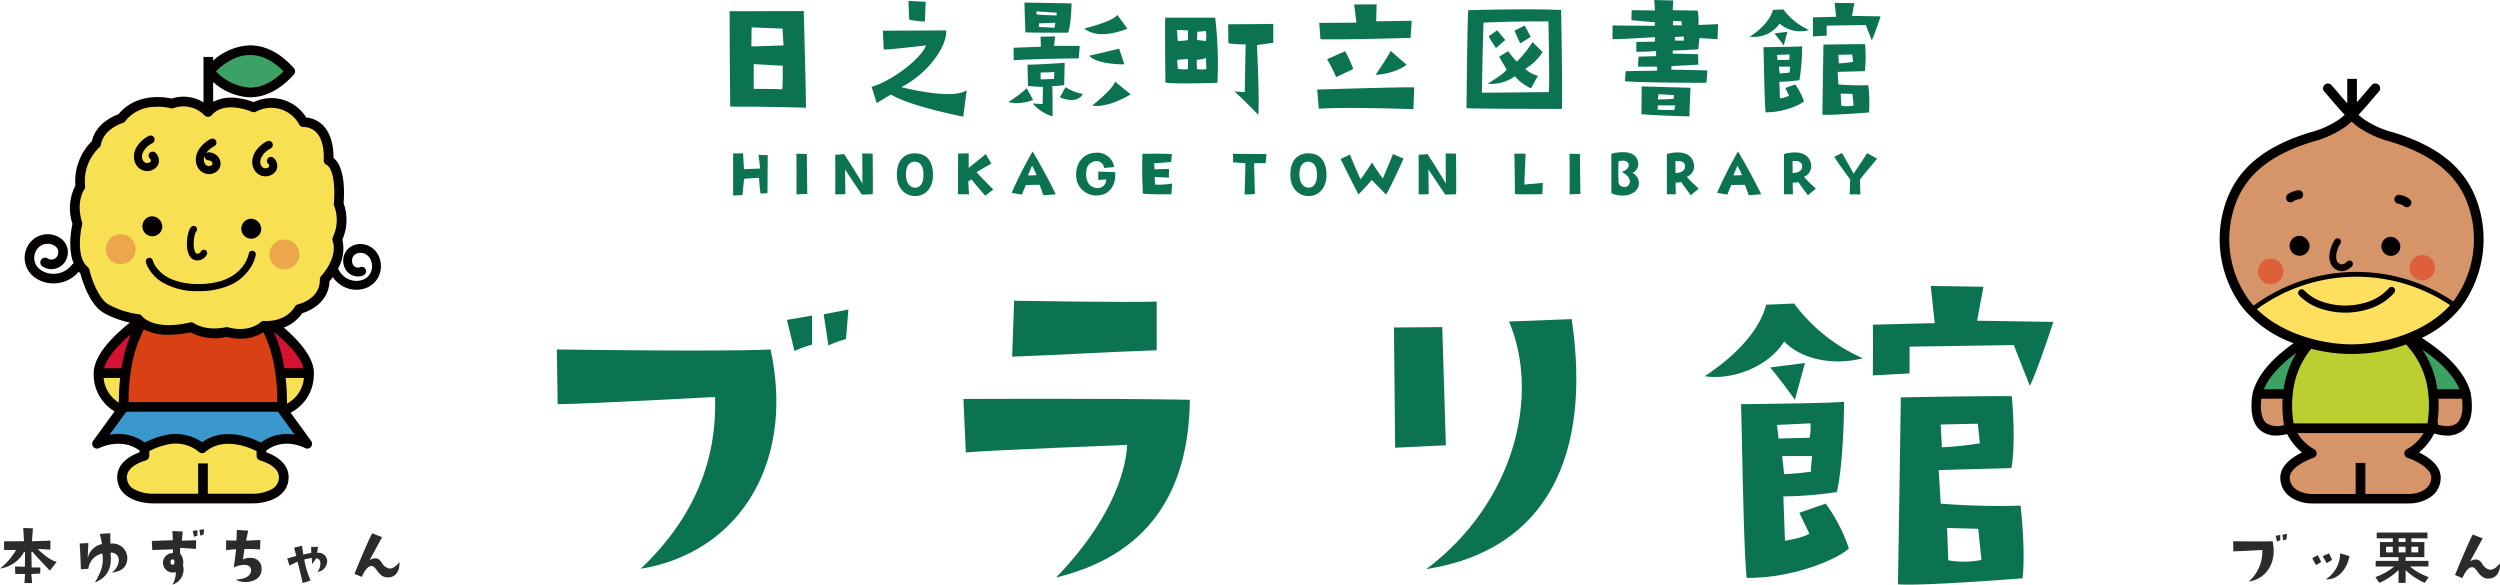 <svg xmlns="http://www.w3.org/2000/svg" width="500.772" height="117.104" viewBox="0 0 500.772 117.104"><defs><style>.cls-1{fill:#2b2b2b;}.cls-2{fill:#0c7352;}.cls-3{fill:#d59569;}.cls-4{fill:#bbcf30;}.cls-5{fill:#3ca264;}.cls-6{fill:#ffe05e;}.cls-7{fill:#040000;}.cls-8{fill:#de603a;}.cls-9{fill:#f7e052;}.cls-10{fill:#3a98cc;}.cls-11{fill:#d94114;}.cls-12{fill:#d61232;}.cls-13{fill:#eca74a;}</style></defs><g id="レイヤー_2" data-name="レイヤー 2"><g id="レイヤー_3" data-name="レイヤー 3"><path class="cls-1" d="M482.745,113.472h3.7v-1.127h-4.579V111.6h3.751v-3.026h-2.589v-.748h3.21v-1.15h-10.16v1.15h3.222v.748h-2.577V111.6h3.728v.748h-4.58v1.127h3.694a11.749,11.749,0,0,1-3.739,2.118l.77,1.162a12.954,12.954,0,0,0,3.855-2.577v2.577h1.415v-2.566a12.957,12.957,0,0,0,3.831,2.566l.782-1.162A11.738,11.738,0,0,1,482.745,113.472Zm.288-3.958h1.357v1.14h-1.357Zm-3.728,1.14h-1.347v-1.14h1.347Zm2.543,0h-1.381v-1.14h1.381Zm0-2.083h-1.381v-.748h1.381Z"/><path class="cls-2" d="M161.449,21.569s-9.539-.27-15.18-.211c0,0-.119-10.169-.119-19.108L161,2.22S161.449,18.749,161.449,21.569Zm-4.5-12.48-.21-3.36-6.18-.24L150.5,9.3C151.7,9.3,156.949,9.089,156.949,9.089Zm-.151,4.08-5.819-.33v4.95c2.1,0,5.729.09,5.729.09C156.8,17.459,156.8,13.169,156.8,13.169Z"/><path class="cls-2" d="M178.459,18.929l-2.85,1.71-1.02-3.24c4.77-1.47,10.2-6.089,10.89-8.31,0,0-6.96.841-8.46.841l-.18-3.781,12.69-.059c.24,2.67-2.94,8.189-8.97,11.369,0,0,10.29,2.67,13.079.6l-.689,5.31S182.3,21.3,178.459,18.929Zm3.66-15-.15-3.75,3.45.179-.15,3.96A18.436,18.436,0,0,1,182.119,3.93Z"/><path class="cls-2" d="M201.95,20.459a23.787,23.787,0,0,0,3.719-2.79l1.26,2.34A8.61,8.61,0,0,1,201.95,20.459Zm1.11-8.4-.031-2.491,5.461-.21-.061-2.009,2.94-.061-.24,1.891s4.44,0,5.16.029l-.209,2.49S208.849,11.729,203.06,12.06ZM205.219.51s8.7.15,9.42.179c0,0-.059,4.29-.69,5.85,0,0-8.01.03-8.549-.06C205.4,6.479,205.189.989,205.219.51Zm3.63,20.309.061-3.42c-.93.03-3-.18-3-.18l-.09-4.26c3.119-.06,6.539-.33,7.439-.359l-.09,4.439a17.656,17.656,0,0,1-2.4.21c.09.63.061,5.279.09,6.06a8.017,8.017,0,0,1-3.99-2.58C208.07,20.819,208.849,20.819,208.849,20.819Zm-1.23-18.54v.6c.9.149,4.02.21,4.02.21l.03-.54ZM211.4,4.56l-3.271.12-.059.719,3.149.151Zm-.271,11.25.06-1.381c-1.08.091-2.76.091-2.76.091l.03,1.379Zm2.31,1.649a9.427,9.427,0,0,0,3.45,1.35c-.389.84-1.71,1.86-4.59.69Zm12.39-11.73s-5.64,2.52-8.64-.03c0,0,5.88-1.409,6.6-2.729Zm-7.65,5.43,6-1.41,1.049,3.15S219.739,12.959,218.179,11.159Zm5.129,5.16,3.181,2.58s-4.47,2.82-7.739,2.249c0,0,3.808-2.939,4.558-4.649Z"/><path class="cls-2" d="M243.859,16.589s-8.94.3-10.409-.06c0,0-.151-11.639-.031-12.989h9.991A77.847,77.847,0,0,1,243.859,16.589ZM235.759,6l.151,2.19a10.646,10.646,0,0,0,2.039-.15l.031-1.949Zm2.221,5.82s-1.621.09-2.19.21l.149,1.77a8.2,8.2,0,0,0,2.01.06Zm3.659,2.04-.059-2.219a7.739,7.739,0,0,1-1.861.33l.031,1.889A7.465,7.465,0,0,0,241.639,13.859Zm-.09-7.649-1.71.149-.06,1.651,1.77.21A6.337,6.337,0,0,0,241.549,6.21Zm13.5,2.369s-2.7.36-3.269.45c0,0,.54,10.8.269,13.98,0,0-2.968-3.09-4.769-4.68,0,0,1.17.06,2.07.12,0,0,.119-8.76.18-9.57a19.2,19.2,0,0,1-3.481-.21l-.029-3.81s8.43-.03,9.029-.089Z"/><path class="cls-2" d="M263.839,17.939s18.24-.57,19.44-.42l-.151,4.35s-13.439-.48-18.959-.09Zm.42-13.349c4.86-.061,5.55,0,7.44-.061L271.25.9l4.5-.029-.09,3.39s6.568-.061,7.109-.12l-.211,3.45s-13.469.389-18.058.269Zm1.561,7.26,3.629-1.59a26.58,26.58,0,0,1,1.621,3.569l-3.42,1.62A36.176,36.176,0,0,0,265.82,11.85ZM275.539,15s2.49-3.66,3.03-4.8l3.18,2.76S279.8,14.7,275.539,15Z"/><path class="cls-2" d="M312.859,21.809c-3.09,0-17.49,0-19.109-.15,0,0,.179-18.63.359-19.619,0,0,12.57-.36,18.6-.03C312.708,2.01,313.009,18.509,312.859,21.809ZM310.16,4.29c-2.491.029-4.682-.091-12.991.239-.179,4.441-.33,14.04-.33,14.04,1.5,0,13.379-.12,13.379-.12C310.458,17.369,310.16,4.29,310.16,4.29ZM305.509,13.8a5.827,5.827,0,0,0,2.549,1.38l-1.379,2.52a9.49,9.49,0,0,1-3.24-2.429,8,8,0,0,1-5.459,1.5c1.59-1.02,3.18-1.92,3.809-2.85l-1.5-2.55,1.8-1.14a16.171,16.171,0,0,0,1.741,2.1,19.726,19.726,0,0,0,3.148-3.93l2.012,2.04A10.474,10.474,0,0,1,305.509,13.8Zm-5.849-4.17s-1.08-1.59-1.471-2.34L299.9,6.06l1.619,1.95Zm4.859-.93s-.9-1.859-1.141-2.55l2.01-1.049,1.231,2.28Z"/><path class="cls-2" d="M331.458,5.159l.061-.689-4.74-.42.06-2.01,4.651.06L331.369,0l3.81.09-.121,1.95,5.01.09a13,13,0,0,1,.15,2.88l3.93-.181-.119,3.03-3.631-.24-.209,2.25s-4.141.271-5.1.24l-.06.63,5.1.12.061,2.1-5.4.27v.72l7.23.151-.211,2.489s-13.529,0-16.318-.33l.15-2.01,6.3-.09-.029-.809H328.1l.121-2.011,3.51-.09v-1.02s-2.16.15-3.961.15V8.4l3.721-.059.029-.9s-7.68.48-8.519.39V5.1S331.009,5.189,331.458,5.159Zm6.961,18.15s-7.529-.18-9.63-.451l.06-5.549,9.779.27S338.419,21.479,338.419,23.309Zm-2.849-2.19h-3.481l-.06.84c.51.09,3.359.09,3.359.09Zm-3.481-1.2c1.53,0,3.151-.12,3.151-.12l.09-.75-3.122-.18Zm3-14.85c.629.031,1.8,0,1.8,0l-.058-.809L335.15,4.2Zm2.19,2.25-1.8.09.061.721h1.74Z"/><path class="cls-2" d="M350.509,7.35c2.01-1.321,4.051-3.21,4.621-5.371l2.1-.089A12.786,12.786,0,0,0,362.388,6a6.247,6.247,0,0,1-5.908-1.26A6.35,6.35,0,0,1,350.509,7.35Zm2.731,2.1s6.629-.059,7.74-.179a41.339,41.339,0,0,1-.541,6.779,28.443,28.443,0,0,1-4.02.33l.12,3.33a6.181,6.181,0,0,0,1.83-.54l-.75-1.56,1.98-.69a12.338,12.338,0,0,1,1.74,3.36c-.6.659-3.961,2.249-7.679,2.22C353.419,20.039,353.33,12.329,353.24,9.449Zm4.8-3.09-.75,2.76s-1.081-1.5-1.86-2.43Zm-2.1,4.65.121,1.02,2.34-.059a5.412,5.412,0,0,0,.058-1.08Zm2.641,2.341h-2.25l.15,1.349a17.989,17.989,0,0,0,2.01-.179C358.49,14.1,358.58,13.35,358.58,13.35Zm4.558-6.061s.031-2.76,0-3.81l4.651-.12-.3-2.79,3.959.061-.481,2.55,5.731.09s-1.231,3.78-1.77,4.8l-1.2-3.059-7.828.12V7.14Zm10.41,6.96-5.459.15.151,2.52a54.337,54.337,0,0,0,6,.15,30.39,30.39,0,0,1,.15,5.459s-7.558.6-9.359.451c0,0,.211-13.08.211-14.04,0,0,6.058-.12,8.34-.089A25.912,25.912,0,0,1,373.548,14.249Zm-2.369-1.859-.15-1.471c-.3,0-2.789.06-2.789.06l.09,1.71A26.58,26.58,0,0,0,371.179,12.39Zm-2.461,6.359.09,2.43a6.787,6.787,0,0,0,2.49-.031l-.24-2.339Z"/><path class="cls-2" d="M143.224,79.519s-26.641,1.439-31.521,1.439L111.543,70s32.881.481,42.8,0c4.96,22.721-6.32,40.721-26,43.921C139.543,103.279,143.624,91.519,143.224,79.519Zm15.92-9.2-1.519-6.24,5.04-.88v5.84A20.06,20.06,0,0,0,159.144,70.318Zm5.84-7.36,4.961-.96-.481,5.92a22.867,22.867,0,0,0-3.519,1.28Z"/><path class="cls-2" d="M225.784,89.118s-29.12,1.12-32.321,1.521l-.48-10.721s29.041-.16,45.361.16c-.24,18.881-8.64,31.2-26.8,35.6C221.784,105.119,225.464,95.358,225.784,89.118ZM231.7,60.4v9.761c-11.36.4-18.161.88-28.96,1.28l.4-11.2S227.3,60.638,231.7,60.4Z"/><path class="cls-2" d="M288.9,65.518l.721,23.68-10.161.481-.24-24.081ZM285.7,114c18.08-13.6,22.719-35.28,16.559-49.6l12.561-.479C318.824,90.8,310.184,110.159,285.7,114Z"/><path class="cls-2" d="M341.462,75.358c5.361-3.52,10.8-8.56,12.321-14.32l5.6-.24a34.123,34.123,0,0,0,13.76,10.96c-5.439,1.44-12.08.48-15.76-3.36C354.423,73.278,347.223,76.238,341.462,75.358Zm7.281,5.6s17.68-.16,20.64-.479c0,0,0,11.6-1.44,18.08a75.932,75.932,0,0,1-10.72.879l.32,8.881s3.68-.56,4.88-1.44l-2-4.16,5.281-1.84a32.917,32.917,0,0,1,4.639,8.96c-1.6,1.76-10.56,6-20.48,5.92C349.223,109.2,348.983,88.639,348.743,80.958Zm12.8-8.24-2,7.36s-2.88-4-4.96-6.48Zm-5.6,12.4.32,2.721,6.24-.16a14.673,14.673,0,0,0,.161-2.88Zm7.04,6.24h-6l.4,3.6a47.344,47.344,0,0,0,5.36-.48C362.743,93.358,362.983,91.358,362.983,91.358Zm12.16-16.16s.08-7.36,0-10.16l12.4-.32-.8-7.441,10.56.161-1.28,6.8,15.28.24s-3.28,10.081-4.72,12.8l-3.2-8.16-20.881.32V74.8ZM402.9,93.759l-14.561.4.4,6.721a145.331,145.331,0,0,0,16,.4s1.04,8.8.4,14.561c0,0-20.16,1.6-24.961,1.2,0,0,.561-34.881.561-37.44,0,0,16.16-.321,22.24-.241C402.984,79.358,403.864,88.559,402.9,93.759Zm-6.321-4.96-.4-3.921c-.8,0-7.44.16-7.44.16l.24,4.561A70.647,70.647,0,0,0,396.583,88.8Zm-6.559,16.96.24,6.48a18.148,18.148,0,0,0,6.64-.08l-.64-6.24Z"/><path class="cls-2" d="M151.945,31.018l1.84.053s-.053,6.922-.053,7.616l-1.4.092s-.241-1.813-.294-3.16c0,0-2.321.12-2.988.2l-.32,3.254s-1.36.093-1.88.093c0,0,.014-6.975,0-8.428l2-.027.174,3.187,3.254-.146S152.051,32.058,151.945,31.018Z"/><path class="cls-2" d="M159.546,38.939s.027-6.467-.026-8.148l2.094.054s.04,5.654.093,8.014C160.693,38.886,160.414,38.886,159.546,38.939Z"/><path class="cls-2" d="M172.722,30.725s1.481.053,2.081.053c0,0,.08,7.348.013,8.121,0,0-1.054.08-2.174.08,0,0-2.947-4.333-3.374-5.041l.067,4.961s-1.213.067-2.027.027c0,0,.04-5.321,0-7.921l1.8-.134s3.388,5.281,3.642,5.935Z"/><path class="cls-2" d="M186.886,34.738c.12,2.308-.973,4.069-2.854,4.468-1.92.414-4.24-.853-4.374-3.813-.174-3.895,2.107-4.695,3.588-4.695C184.739,30.738,186.7,31.284,186.886,34.738Zm-1.907.12c-.04-1.32-.414-2.48-1.867-2.48-1.307.146-1.681,1.268-1.641,2.747.04,1.228.533,2.321,1.681,2.468C184.005,37.686,185.059,37.06,184.979,34.858Z"/><path class="cls-2" d="M198.968,37.953l-1.627,1.253s-2.48-2.867-2.733-3.268l-.653.374s.092,1.814.146,2.614l-2.214-.027s.04-6.587.027-8.134l2.121-.054v2.921s2.254-1.787,3.414-2.775l1.133,1.921s-1.587.854-2.988,1.707C195.594,34.485,197.662,36.713,198.968,37.953Z"/><path class="cls-2" d="M206.837,30.338c1.521,2.494,3.815,6.814,4.641,8.575,0,0-1.88.173-2.507.173,0,0-.414-1.253-.747-2.066,0,0-1.134.012-2.733.04l-.8,1.919s-1.187-.2-2.04-.36A82.272,82.272,0,0,1,206.837,30.338Zm.814,4.734c-.374-.841-.92-1.907-.92-1.907l-.827,1.96A16.488,16.488,0,0,0,207.651,35.072Z"/><path class="cls-2" d="M215.559,35.112c-.066-2.76,1.707-4.467,3.907-4.508a3.375,3.375,0,0,1,3.708,2.854l-2.013.188a1.524,1.524,0,0,0-1.735-1.361,2.057,2.057,0,0,0-1.813,1.974c-.187,1.226.134,3.027,1.707,3.334a1.716,1.716,0,0,0,2.267-1.641l-1.6.094V34.365l3.374.12c.266,2.6-1.16,4.441-3.188,4.628A4.012,4.012,0,0,1,215.559,35.112Z"/><path class="cls-2" d="M228.829,30.831s3.174-.12,5.921.026l-.16,1.588s-2.013.187-3.387.24l.053,1.24s2.107-.093,2.908-.093l-.027,1.747s-2.121-.08-2.854-.12l.093,1.52a16.413,16.413,0,0,0,3.415-.213L234.63,38.9a55.468,55.468,0,0,1-5.708-.106C228.762,34.646,228.776,34.646,228.829,30.831Z"/><path class="cls-2" d="M251.208,32.7l.16,6.149s-1.107.119-2.067.119c0,0,.187-5.641.159-6.268,0,0-1.853-.16-2.466-.186v-1.7s5.027,0,6.694.054l-.159,1.8S251.648,32.725,251.208,32.7Z"/><path class="cls-2" d="M265.705,34.738c.12,2.308-.974,4.069-2.854,4.468-1.921.414-4.241-.853-4.375-3.813-.173-3.895,2.107-4.695,3.588-4.695C263.558,30.738,265.518,31.284,265.705,34.738Zm-1.908.12c-.04-1.32-.413-2.48-1.867-2.48-1.306.146-1.68,1.268-1.639,2.747.04,1.228.533,2.321,1.679,2.468C262.824,37.686,263.877,37.06,263.8,34.858Z"/><path class="cls-2" d="M279.028,30.857l2.121.921s-2.841,6.294-3.522,7.188c0,0-1.679-1.72-2.867-2.92a36.14,36.14,0,0,1-2.653,2.907s-2.788-5.441-3.562-7.1l1.854-.893s1.308,3.254,2.147,4.947c1.134-1.507,1.681-2.494,2.281-3.334,0,0,1.56,2.468,2.173,3.161C277,35.739,278.481,32.218,279.028,30.857Z"/><path class="cls-2" d="M289.578,30.725s1.48.053,2.08.053c0,0,.08,7.348.013,8.121,0,0-1.053.08-2.173.08,0,0-2.948-4.333-3.374-5.041l.066,4.961s-1.213.067-2.026.027c0,0,.04-5.321,0-7.921l1.8-.134s3.388,5.281,3.641,5.935Z"/><path class="cls-2" d="M305.594,30.778s-.214,4.8-.266,6.188l3.707-.333-.08,2.253s-4.428.134-5.508-.027c0,0-.04-6.774-.12-8.081Z"/><path class="cls-2" d="M314.41,38.939s.026-6.467-.028-8.148l2.094.054s.04,5.654.094,8.014C315.556,38.886,315.276,38.886,314.41,38.939Z"/><path class="cls-2" d="M328.132,32.552A1.94,1.94,0,0,1,327,34.632a2.286,2.286,0,0,1,1.253,2.48c-.413,2.081-3.547,2.548-5.481,1.575,0,0-.014-6.722,0-7.9C324.958,30.244,327.772,30.2,328.132,32.552Zm-1.653,3.893c-.014-.8-.467-1.386-1.641-2,.574-.174,1.427-.64,1.413-1.32-.012-.813-.866-1.146-2.053-.813-.053,2.187-.027,3.041,0,4.053.013.507.294,1.081,1.254,1.081A1.052,1.052,0,0,0,326.479,36.445Z"/><path class="cls-2" d="M340.282,37.766l-1.6,1.347s-1.639-2.174-1.893-2.628l-1.161.134.054,2.294h-1.787s-.027-7.122,0-8.068c2.747-.721,4.855-.214,5.374,1.813a2.308,2.308,0,0,1-1.373,2.761A20.974,20.974,0,0,0,340.282,37.766Zm-2.761-4.587c-.066-.667-.613-1.028-1.92-.908l.026,2.387C336.654,34.632,337.627,34.231,337.521,33.179Z"/><path class="cls-2" d="M348.137,30.338c1.521,2.494,3.815,6.814,4.641,8.575,0,0-1.88.173-2.507.173,0,0-.413-1.253-.747-2.066,0,0-1.133.012-2.733.04l-.8,1.919s-1.187-.2-2.04-.36A82.048,82.048,0,0,1,348.137,30.338Zm.814,4.734c-.373-.841-.92-1.907-.92-1.907l-.827,1.96A16.488,16.488,0,0,0,348.951,35.072Z"/><path class="cls-2" d="M363.741,37.766l-1.6,1.347s-1.64-2.174-1.893-2.628l-1.161.134.054,2.294h-1.787s-.027-7.122,0-8.068c2.747-.721,4.855-.214,5.374,1.813a2.308,2.308,0,0,1-1.373,2.761A20.974,20.974,0,0,0,363.741,37.766Zm-2.761-4.587c-.066-.667-.613-1.028-1.92-.908l.026,2.387C360.113,34.632,361.086,34.231,360.98,33.179Z"/><path class="cls-2" d="M370.609,35.938s-2.507-3.334-3.2-4.534l1.573-.759,2.321,4.133c1.52-2.306,1.814-2.693,2.707-4.107L376,31.791s-3.188,3.774-3.442,4.215l.094,2.933h-2.16Z"/><path class="cls-1" d="M4.9,116.793l.118-1.814s-1.24,0-1.963-.03l-.044-1.475s1.564.044,1.977.044l.03-2.937L4.8,110.6A6.513,6.513,0,0,1,0,113.887a12.751,12.751,0,0,0,3.217-3.734s-1.55.06-2.405,0l.014-1.726,3.984-.015-.162-2.655s1.83.073,1.948.073l-.192,2.6s3.217-.133,3.689-.133v1.8s-1.3-.089-2.538-.133c0,0,2.42,2.42,3.821,2.567L9.989,114.3c-2.42-2.553-2.98-3.157-3.511-3.792H6.286l.059,3.186s.959-.043,1.741-.014l-.029,1.18a17.685,17.685,0,0,1-1.786.119l.163,1.814Z"/><path class="cls-1" d="M25.493,112.1c-.162,1.563-1.239,2.42-3.1,2.582a3.1,3.1,0,0,0,1.4-2.45,1.466,1.466,0,0,0-1.667-1.52c.34,2.8-.4,4.885-3.128,5.962,1.653-2.686,1.741-4.191,1.5-5.8a3.538,3.538,0,0,0-2.8,3.068l-1.491.089s-.132-3.718-.251-5.164l1.742-.089-.133,3.07a3.657,3.657,0,0,1,2.877-2.878l-.428-2.022,2.066-.147.044,2.1A2.944,2.944,0,0,1,25.493,112.1Z"/><path class="cls-1" d="M30.506,110.183l-.1-1.829s2.907-.1,4.22-.148l-.1-1.83,2.065.089-.147,1.845s1.372-.045,2.848-.1l-.03,1.741s-2.995-.207-3.157-.207l-.045,1.107a2.725,2.725,0,0,1,.591,2.346,3.183,3.183,0,0,1-2.11,3.911,4.73,4.73,0,0,0,.678-2.509,1.984,1.984,0,0,1-2.567-1.727,1.936,1.936,0,0,1,1.992-2.08v-.753S31.215,110.153,30.506,110.183Zm4.1,1.859c-.206,0-.428.1-.457.561a.476.476,0,0,0,.325.516c.235.03.457-.088.486-.546C34.977,112.234,34.8,112.057,34.608,112.042Zm4.929-4.751a3.773,3.773,0,0,0-.65.236l-.28-1.166.93-.162Zm.413-1.136.929-.163-.088,1.092a4.27,4.27,0,0,0-.649.236Z"/><path class="cls-1" d="M50.292,114.167c-.043-.737-.634-.988-1.283-1.018a4.955,4.955,0,0,0-2.184.531s.31-2.184.472-3.659c0,0-.826.045-2.006.162V108.25l2.065.029.089-2.124,2.272.133-.427,2.006s1.607-.073,2.862-.117l-.059,1.889c-1.313-.089-1.874-.089-3.128-.1l-.3,2.095a3.247,3.247,0,0,1,1.7-.31,2.092,2.092,0,0,1,2.036,2.111c.147,2.847-3.763,3.216-5.135,2.227C49.821,115.967,50.337,114.875,50.292,114.167Z"/><path class="cls-1" d="M65.538,112.485a2.228,2.228,0,0,1-1.933,2.081,3.146,3.146,0,0,0,.575-1.653c-.014-.546-.162-1.048-.855-1.062L62.513,113l-.059-1.239s-1.269.222-1.505.309a17.485,17.485,0,0,0,1.269,4.206l-1.579.516s-.767-3.349-1.048-4.293c0,0-.988.472-1.593.8l-.472-1.432s1.165-.324,1.815-.516l-.428-1.638s.944-.251,1.593-.384c0,0,.162,1.284.236,1.756.65-.147.915-.222,1.609-.339l-.03-1.21h1.387s-.162,1.018-.192,1.21A1.732,1.732,0,0,1,65.538,112.485Z"/><path class="cls-1" d="M80,112.588c.118,1.683-.679,3.128-2.42,3.069-1.771-.044-2.184-2.2-3.069-2.272-.8-.059-1.447.856-2.037,2.169L71,114.949s2.611-6.419,3.556-8.13l1.977.782s-2.317,4.264-2.523,4.633a1.848,1.848,0,0,1,1.549-.354c.974.354.812,1.357,2.081,1.9C78.522,114.182,79.5,113.267,80,112.588Z"/><path class="cls-3" d="M472.831,99.891H463.1c-2.3,0-5.39-1.2-5.39-4.256s5.39-4.818,5.39-4.818a10.535,10.535,0,0,1-4.472-5.033h28.4a10.533,10.533,0,0,1-4.473,5.033s5.39,1.767,5.39,4.818-3.085,4.256-5.39,4.256h-9.729"/><path class="cls-3" d="M458.287,78.925h-6.142c-1.607,10.167,6.485,6.859,6.485,6.859A21.6,21.6,0,0,1,458.287,78.925Z"/><path class="cls-3" d="M451,62.2c5.168-4.451,12.646-7.249,20.968-7.249a32.678,32.678,0,0,1,19.9,6.377c.1-.123.213-.24.312-.366a21.755,21.755,0,0,0,3.166-20.082c-2.264-6.575-7.415-10.236-13.744-12.6-2.985-1.113-6.235-1.71-8.8-3.709a20.69,20.69,0,0,1-1.751-1.548v-.008l0,0,0,0v.008a20.69,20.69,0,0,1-1.751,1.548c-2.561,2-5.811,2.6-8.8,3.709-6.329,2.36-11.48,6.021-13.744,12.6a21.755,21.755,0,0,0,3.166,20.082C450.258,61.39,450.622,61.8,451,62.2Z"/><path class="cls-3" d="M493.983,78.925h-6.607a22.846,22.846,0,0,1-.072,5.33l.2,1.529S495.591,89.092,493.983,78.925Z"/><path class="cls-4" d="M482.074,67.779a31.1,31.1,0,0,1-19.523,1.077c-6.379,7.222-3.921,16.928-3.921,16.928h28.4S489.746,75.07,482.074,67.779Z"/><path class="cls-5" d="M461.44,68.536c-3.425,2.185-8.111,5.892-9.3,10.389h6.142a17.818,17.818,0,0,1,4.264-10.069C462.179,68.757,461.809,68.649,461.44,68.536Z"/><path class="cls-5" d="M482.884,67.448q-.4.173-.813.332a17.6,17.6,0,0,1,5.3,11.145h6.607C492.571,73.561,486.176,69.32,482.884,67.448Z"/><path class="cls-6" d="M471.584,54.949c-8.321,0-15.8,2.8-20.968,7.249,4.92,5.189,13.083,7.741,20.051,7.741,7.346,0,16.014-2.839,20.816-8.613A32.674,32.674,0,0,0,471.584,54.949Z"/><path class="cls-7" d="M462.616,49.452a2,2,0,1,1-1.988-2.221A2.115,2.115,0,0,1,462.616,49.452Z"/><path class="cls-7" d="M480.783,49.741a1.908,1.908,0,1,1-1.678-2.292A2.023,2.023,0,0,1,480.783,49.741Z"/><path class="cls-8" d="M457.384,54.359a2.544,2.544,0,1,1-2.543-2.522A2.533,2.533,0,0,1,457.384,54.359Z"/><path class="cls-8" d="M487.758,53.6a2.544,2.544,0,1,1-2.544-2.521A2.534,2.534,0,0,1,487.758,53.6Z"/><path class="cls-7" d="M461.336,38.884a.9.9,0,0,0-1.021-.768,4.841,4.841,0,0,0-1.511.452,2.564,2.564,0,0,0-.591.39.9.9,0,0,0,1.211,1.337v0s.02-.016.063-.044a2.776,2.776,0,0,1,1.081-.348A.9.9,0,0,0,461.336,38.884Z"/><path class="cls-7" d="M482.754,39.959h0a2.571,2.571,0,0,0-.575-.414,4.821,4.821,0,0,0-1.492-.512.9.9,0,1,0-.324,1.777,3.046,3.046,0,0,1,.939.314,1.4,1.4,0,0,1,.167.107l.019.016,0,0a.9.9,0,0,0,1.264-1.286Z"/><path class="cls-7" d="M471.105,52.382a.677.677,0,0,0-.958.011,2.262,2.262,0,0,1-.524.4,1.144,1.144,0,0,1-.535.157.658.658,0,0,1-.171-.022,1.339,1.339,0,0,1-.458-.205,1.094,1.094,0,0,1-.372-.495,2.142,2.142,0,0,1-.131-.791,4.6,4.6,0,0,1,.257-1.426A4.9,4.9,0,0,1,468.8,48.8a.677.677,0,1,0-1.109-.778h0a6.244,6.244,0,0,0-.765,1.555,5.963,5.963,0,0,0-.327,1.858,3.218,3.218,0,0,0,.428,1.7,2.387,2.387,0,0,0,.635.686,2.684,2.684,0,0,0,.916.422,2.038,2.038,0,0,0,.508.064,2.483,2.483,0,0,0,1.179-.32,3.621,3.621,0,0,0,.849-.646A.678.678,0,0,0,471.105,52.382Z"/><path class="cls-7" d="M460.535,59.156a10.528,10.528,0,0,0,4.12,2.6,15.545,15.545,0,0,0,10.522-.1,10.984,10.984,0,0,0,4.421-3.022.71.71,0,0,0-1.076-.927,9.568,9.568,0,0,1-3.855,2.625,14.124,14.124,0,0,1-9.529.085,9.105,9.105,0,0,1-3.568-2.24.71.71,0,1,0-1.035.972Z"/><path class="cls-7" d="M494.9,78.722c0-.013,0-.025-.006-.038-.853-3.242-3.415-6.444-7.612-9.518-.752-.551-1.486-1.045-2.169-1.479h0a22.262,22.262,0,0,0,7.826-6.13,22.744,22.744,0,0,0,3.32-20.995c-2.116-6.144-6.666-10.334-14.321-13.188-.828-.308-1.679-.58-2.5-.842A18.678,18.678,0,0,1,473.4,23.81c-.329-.257-.651-.53-.967-.815.92-.963,1.787-1.981,2.64-2.982.5-.585.97-1.138,1.452-1.682a.968.968,0,0,0-1.449-1.284c-.494.558-.994,1.144-1.477,1.711s-.985,1.154-1.49,1.724V15.8h-1.935v4.894c-.57-.636-1.127-1.287-1.675-1.931-.483-.567-.983-1.153-1.477-1.711a.968.968,0,0,0-1.449,1.284c.482.544.953,1.1,1.452,1.682.853,1,1.72,2.019,2.64,2.982-.316.285-.638.558-.967.815a18.678,18.678,0,0,1-6.036,2.723c-.823.262-1.674.534-2.5.842-7.655,2.854-12.2,7.044-14.321,13.188a22.744,22.744,0,0,0,3.32,20.995,23.5,23.5,0,0,0,10.27,7.188c-.194.136-.389.275-.586.42-4.2,3.074-6.758,6.276-7.612,9.518,0,.012,0,.024-.005.036a.529.529,0,0,0-.015.057c-.576,3.649-.021,6.17,1.65,7.494a4.883,4.883,0,0,0,3.086.969,8.548,8.548,0,0,0,2.178-.3,11.852,11.852,0,0,0,2.982,3.689c-.375.183-.783.4-1.193.65-2.059,1.258-3.147,2.765-3.147,4.359a4.66,4.66,0,0,0,2.264,4.066,7.69,7.69,0,0,0,4.07,1.134H482.56a7.693,7.693,0,0,0,4.071-1.134,4.66,4.66,0,0,0,2.264-4.066c0-1.594-1.089-3.1-3.148-4.359-.409-.25-.818-.467-1.193-.65a11.874,11.874,0,0,0,3.043-3.807,8.8,8.8,0,0,0,2.583.421,4.883,4.883,0,0,0,3.086-.969c1.672-1.324,2.227-3.845,1.65-7.494C494.913,78.758,494.906,78.74,494.9,78.722Zm-44.22-18.36a20.766,20.766,0,0,1-3.012-19.169c1.913-5.554,6.1-9.368,13.167-12,.784-.292,1.613-.556,2.414-.811a20.426,20.426,0,0,0,6.639-3.043q.6-.466,1.16-.981.564.513,1.16.981a20.426,20.426,0,0,0,6.639,3.043c.8.255,1.63.519,2.414.811,7.07,2.636,11.254,6.45,13.167,12a20.766,20.766,0,0,1-3.012,19.169l-.015.018a34.745,34.745,0,0,0-39.987.847C451.162,60.946,450.915,60.659,450.682,60.362Zm1.4,1.569a33.792,33.792,0,0,1,38.691-.807c-4.811,5.411-13.251,7.847-19.726,7.847C464.905,68.971,456.988,66.779,452.085,61.931Zm5.429,23.217a4.24,4.24,0,0,1-3.483-.361c-.977-.777-1.339-2.469-1.062-4.918h4.269a23.438,23.438,0,0,0,.276,5.279Zm-.08-7.168h-3.97c1.233-2.925,4-5.471,6.581-7.348A19.121,19.121,0,0,0,457.434,77.98Zm24.685,12a.944.944,0,0,0,.147,1.732c1.23.4,4.74,1.989,4.74,3.921,0,2.43-2.659,3.312-4.446,3.312H473.8V92.731h-1.935v6.216H463.1c-1.787,0-4.445-.882-4.445-3.312,0-1.924,3.51-3.515,4.739-3.921a.944.944,0,0,0,.147-1.732,9.069,9.069,0,0,1-3.343-3.23h25.268A9.052,9.052,0,0,1,482.119,89.982Zm4.12-5.165H459.423a21.829,21.829,0,0,1-.155-5.971,16.7,16.7,0,0,1,3.7-8.987,32.045,32.045,0,0,0,18.981-.848h0a16.5,16.5,0,0,1,4.45,9.834A21.746,21.746,0,0,1,486.239,84.817Zm-1.019-14.8h0c2.8,1.914,6.072,4.7,7.444,7.959h-4.435A18.965,18.965,0,0,0,485.22,70.02ZM492.1,84.787c-1.039.827-2.75.577-3.736.293l-.093-.726a23.762,23.762,0,0,0,.157-4.485h4.734C493.436,82.318,493.074,84.01,492.1,84.787Z"/><path class="cls-9" d="M52.363,91.3V85.789H28.928V91.3s-4.481,1.125-4.481,4.283,3.456,4.283,6.317,4.283H50.527c2.862,0,6.318-1.124,6.318-4.283S52.363,91.3,52.363,91.3Z"/><path class="cls-9" d="M24.8,81.515a39.443,39.443,0,0,1,.37-6.782H19.736c0,6.931,6.6,7.924,6.6,7.924l.06-1.142Z"/><path class="cls-9" d="M56.119,74.733a39.566,39.566,0,0,1,.37,6.782H55.234l.061,1.142s6.6-.993,6.6-7.924Z"/><path class="cls-10" d="M56.165,81.506H24.8l-5.378,7.387s5.286-2.714,9.5.912c0,0,6.622-4.246,11.556,0,4.934-4.246,11.879,0,11.879,0,4.217-3.626,9.18-.912,9.18-.912Z"/><path class="cls-5" d="M41.934,14.283s7.568,9.518,16.216,0C49.5,4.766,41.934,14.283,41.934,14.283Z"/><path class="cls-11" d="M52.874,65.246c-3.186,2.679-7.433,1.244-7.433,1.244-4.537.957-7.143-.957-7.143-.957-5.688,1.327-8.591.033-9.838-.887-4.2,6.807-3.657,16.869-3.657,16.869H56.489s.506-9.472-3.3-16.252C52.989,65.258,52.874,65.246,52.874,65.246Z"/><path class="cls-12" d="M54.774,65.156a9.083,9.083,0,0,1-1.584.107,27.426,27.426,0,0,1,2.929,9.47H61.91C61.91,71.368,57.7,67.461,54.774,65.156Z"/><path class="cls-12" d="M28.019,64.28c-2.791,2.063-8.283,6.611-8.283,10.453h5.437a26.542,26.542,0,0,1,3.288-10.086A4.792,4.792,0,0,1,28.019,64.28Z"/><path class="cls-9" d="M41.675,22.444a6.9,6.9,0,0,0-7.238-1.7S27.981,18.96,24.3,23.712c0,0-4.343,1.244-5.019,5.072A10.305,10.305,0,0,0,16.1,37.4s-2,2.747-.578,7.414c0,0-1.738,6.845,1.447,9.429,0,0,1.352,5.838,4.247,7.56a18.243,18.243,0,0,0,6.468,2.106s2.413,3.541,10.618,1.627c0,0,2.606,1.914,7.143.957,0,0,4.247,1.435,7.433-1.244,0,0,4.73.479,7.046-3.35,0,0,5.213-1.148,5.116-5.933,0,0,3.861-4.02,2.51-8.039a8.921,8.921,0,0,0,.287-7.082s.775-7.369-2.024-8.709c0,0,.675-7.465-5.02-7.656,0,0-3.282-6.124-9.943-2.966C50.846,21.511,44.764,18.783,41.675,22.444Z"/><path class="cls-7" d="M32.508,45.548a2,2,0,1,1-1.988-2.221A2.115,2.115,0,0,1,32.508,45.548Z"/><path class="cls-7" d="M52.326,46.03a2,2,0,1,1-1.989-2.221A2.115,2.115,0,0,1,52.326,46.03Z"/><path class="cls-13" d="M27.161,49.888a2.992,2.992,0,1,1-2.991-2.965A2.979,2.979,0,0,1,27.161,49.888Z"/><path class="cls-13" d="M59.964,50.937a2.991,2.991,0,1,1-2.991-2.965A2.979,2.979,0,0,1,59.964,50.937Z"/><path class="cls-7" d="M50.639,50.237a.71.71,0,0,0-.811.587h0a5.033,5.033,0,0,1-.307.972,7.414,7.414,0,0,1-2.564,3.175,9.466,9.466,0,0,1-2.837,1.354,15.131,15.131,0,0,1-4.324.568,14.116,14.116,0,0,1-4.936-.778,7.4,7.4,0,0,1-3.52-2.526,5.343,5.343,0,0,1-.6-1.04c-.055-.129-.091-.23-.112-.294l-.021-.069,0-.012h0a.71.71,0,0,0-1.38.334,4.764,4.764,0,0,0,.39.98,7.845,7.845,0,0,0,2.89,3.053A13.534,13.534,0,0,0,39.8,58.312a15.22,15.22,0,0,0,6.04-1.1,9.321,9.321,0,0,0,4.459-3.8,7.265,7.265,0,0,0,.934-2.36A.709.709,0,0,0,50.639,50.237Z"/><path class="cls-7" d="M53.774,32.871l.031-.039-.032.038h0l.031-.039-.032.038.01.01a.6.6,0,0,1,.1.162.553.553,0,0,1,.045.206.249.249,0,0,1-.043.15.7.7,0,0,1-.307.226.954.954,0,0,1-.4.088.939.939,0,0,1-.525-.16,1.058,1.058,0,0,1-.39-.484,1.625,1.625,0,0,1-.126-.634,2.244,2.244,0,0,1,.36-1.16,4.062,4.062,0,0,1,.711-.841,4.52,4.52,0,0,1,1.008-.7.807.807,0,0,0-.724-1.442,6.168,6.168,0,0,0-1.371.946,5.687,5.687,0,0,0-.994,1.182,3.841,3.841,0,0,0-.6,2.011,3.226,3.226,0,0,0,.251,1.255,2.676,2.676,0,0,0,.984,1.206,2.559,2.559,0,0,0,2.493.194,2.305,2.305,0,0,0,.973-.794,1.875,1.875,0,0,0,.315-1.047,2.173,2.173,0,0,0-.228-.955,1.992,1.992,0,0,0-.538-.687.806.806,0,0,0-1,1.265Z"/><path class="cls-7" d="M30.08,31.814l.03-.038-.032.037h0l.03-.038-.032.037.011.011a.592.592,0,0,1,.1.162.552.552,0,0,1,.046.205.251.251,0,0,1-.044.151.7.7,0,0,1-.306.225.942.942,0,0,1-.925-.071,1.066,1.066,0,0,1-.389-.485,1.637,1.637,0,0,1-.127-.633,2.249,2.249,0,0,1,.361-1.161,4.058,4.058,0,0,1,.711-.84,4.5,4.5,0,0,1,1.008-.7.806.806,0,0,0-.724-1.441,6.112,6.112,0,0,0-1.371.946,5.667,5.667,0,0,0-1,1.182,3.853,3.853,0,0,0-.6,2.011,3.258,3.258,0,0,0,.251,1.254,2.678,2.678,0,0,0,.984,1.206,2.554,2.554,0,0,0,2.494.194,2.294,2.294,0,0,0,.972-.794,1.876,1.876,0,0,0,.316-1.047,2.182,2.182,0,0,0-.228-.954,2.008,2.008,0,0,0-.538-.688.806.806,0,1,0-1,1.265Z"/><path class="cls-7" d="M41.753,32.123a.967.967,0,0,1,.64.264.56.56,0,0,1,.168.387.4.4,0,0,1-.061.217.5.5,0,0,1-.226.184.942.942,0,0,1-.925-.071,1.066,1.066,0,0,1-.389-.485,1.62,1.62,0,0,1-.126-.633,2.248,2.248,0,0,1,.36-1.161,4.058,4.058,0,0,1,.711-.84,4.523,4.523,0,0,1,1.008-.7.806.806,0,1,0-.724-1.441,6.135,6.135,0,0,0-1.371.946,5.636,5.636,0,0,0-.994,1.182,3.835,3.835,0,0,0-.6,2.011,3.222,3.222,0,0,0,.251,1.254,2.671,2.671,0,0,0,.984,1.206,2.552,2.552,0,0,0,2.493.194,2.118,2.118,0,0,0,.913-.785,2,2,0,0,0,.312-1.081,2.172,2.172,0,0,0-.622-1.509,2.578,2.578,0,0,0-1.665-.75.807.807,0,1,0-.134,1.608Z"/><path class="cls-7" d="M41.132,50.1a.678.678,0,0,0-.91.3.642.642,0,0,1-.079.114.881.881,0,0,1-.257.206.84.84,0,0,1-.4.094.358.358,0,0,1-.114-.019.4.4,0,0,1-.172-.141,1.822,1.822,0,0,1-.29-.715,5.356,5.356,0,0,1-.109-1.136,7.418,7.418,0,0,1,.177-1.619,3.471,3.471,0,0,1,.175-.563,1.085,1.085,0,0,1,.077-.152l.021-.031,0,0h0a.677.677,0,0,0-.916-1h0a1.411,1.411,0,0,0-.254.311,2.951,2.951,0,0,0-.28.615,6.72,6.72,0,0,0-.261,1.136,9.013,9.013,0,0,0-.095,1.3,7.26,7.26,0,0,0,.079,1.1,3.592,3.592,0,0,0,.529,1.48,1.871,1.871,0,0,0,.588.561,1.673,1.673,0,0,0,.839.227h0a2.187,2.187,0,0,0,1.286-.41,2.215,2.215,0,0,0,.4-.368,1.971,1.971,0,0,0,.256-.381A.678.678,0,0,0,41.132,50.1Z"/><polygon class="cls-7" points="5.953 48.679 5.953 48.679 5.953 48.679 5.953 48.679"/><polygon class="cls-7" points="7.129 55.693 7.128 55.693 7.128 55.693 7.129 55.693"/><polygon class="cls-7" points="73.565 57.588 73.564 57.588 73.564 57.588 73.565 57.588"/><path class="cls-7" d="M75.873,51.318a4.131,4.131,0,0,0-1.51-1.787,3.949,3.949,0,0,0-2.164-.654,3.777,3.777,0,0,0-1.517.316h0a3.2,3.2,0,0,0-1.433,1.241,3.364,3.364,0,0,0-.506,1.783,3.479,3.479,0,0,0,.3,1.41,2.911,2.911,0,0,0,2.642,1.752,2.729,2.729,0,0,0,1.1-.23.885.885,0,1,0-.71-1.621.965.965,0,0,1-.388.081,1.143,1.143,0,0,1-1.024-.7,1.711,1.711,0,0,1-.148-.694,1.6,1.6,0,0,1,.238-.846,1.42,1.42,0,0,1,.642-.557,2.015,2.015,0,0,1,.807-.169,2.185,2.185,0,0,1,1.193.365,2.353,2.353,0,0,1,.862,1.023h0a3.165,3.165,0,0,1,.275,1.286,2.991,2.991,0,0,1-.448,1.585,2.716,2.716,0,0,1-1.225,1.061h0a3.634,3.634,0,0,1-1.463.306,3.913,3.913,0,0,1-2.137-.651,4.172,4.172,0,0,1-1.528-1.813l-.012-.021A8.1,8.1,0,0,0,68.579,48a9.833,9.833,0,0,0,.24-7.3c.125-1.417.458-7.119-2.019-9.078.021-1.28-.133-4.3-1.882-6.278a5.369,5.369,0,0,0-3.574-1.8,8.194,8.194,0,0,0-10.519-3.088,14.286,14.286,0,0,0-3.293-.815,8.1,8.1,0,0,0-4.835.748V16.425a11.687,11.687,0,0,0,7.1,3.051c.1,0,.2.005.306.005,3.072,0,6.018-1.529,8.76-4.547a.967.967,0,0,0,0-1.3c-2.834-3.118-5.883-4.648-9.066-4.541a11.687,11.687,0,0,0-7.1,3.051v-.737H40.761v9.1a7.573,7.573,0,0,0-6.367-.761c-1.38-.308-7.053-1.241-10.669,3.144-1.067.379-4.515,1.859-5.329,5.4A11.265,11.265,0,0,0,15.1,37.163a9.923,9.923,0,0,0-.586,7.676c-.236,1.065-.97,4.985.242,7.932a.961.961,0,0,0-.373.291h0a4.455,4.455,0,0,1-1.638,1.326,4.769,4.769,0,0,1-2.042.46,4.5,4.5,0,0,1-2.512-.75h0a3,3,0,0,1-1-1.094,2.869,2.869,0,0,1-.338-1.35A2.978,2.978,0,0,1,7.48,49.84h0a2.513,2.513,0,0,1,.922-.746,2.712,2.712,0,0,1,1.159-.261,2.541,2.541,0,0,1,1.415.421,1.59,1.59,0,0,1,.528.576,1.49,1.49,0,0,1,.175.7,1.561,1.561,0,0,1-.33.951,1.255,1.255,0,0,1-.464.375,1.4,1.4,0,0,1-.594.134,1.284,1.284,0,0,1-.712-.211.959.959,0,1,0-1.065,1.595,3.2,3.2,0,0,0,1.777.534,3.31,3.31,0,0,0,1.419-.32,3.2,3.2,0,0,0,1.166-.945h0a3.487,3.487,0,0,0,.721-2.112,3.414,3.414,0,0,0-.4-1.6,3.514,3.514,0,0,0-1.155-1.269h0a4.45,4.45,0,0,0-2.48-.744,4.614,4.614,0,0,0-1.984.448,4.417,4.417,0,0,0-1.624,1.316,4.9,4.9,0,0,0-1.017,2.974A4.78,4.78,0,0,0,5.5,53.905a4.942,4.942,0,0,0,1.629,1.788,6.424,6.424,0,0,0,3.578,1.073,6.664,6.664,0,0,0,2.868-.647,6.39,6.39,0,0,0,2.185-1.7c.108.123.22.242.341.355.339,1.3,1.781,6.175,4.618,7.863a17.88,17.88,0,0,0,5.3,1.971c-.631.505-1.308,1.073-1.992,1.7-3.486,3.176-5.253,6.013-5.253,8.433A8.534,8.534,0,0,0,22.954,82.4l-4.311,5.922a.968.968,0,0,0,1.224,1.431c.046-.024,4.47-2.24,8.094.512v.327c-1.441.52-4.482,1.974-4.482,4.991,0,3.627,3.659,5.25,7.285,5.25H50.527c3.627,0,7.286-1.623,7.286-5.25,0-3.017-3.042-4.471-4.482-4.991v-.328c3.563-2.723,7.576-.616,7.747-.523a.968.968,0,0,0,1.247-1.419l-4.118-5.657a8.536,8.536,0,0,0,4.652-7.746.975.975,0,0,0,.019-.188c0-2.42-1.768-5.257-5.253-8.433-.26-.237-.519-.464-.775-.686a7.6,7.6,0,0,0,3.679-2.875c2.065-.592,5.34-2.524,5.472-6.4.167-.194.4-.477.657-.834a5.918,5.918,0,0,0,1.626,1.6,5.685,5.685,0,0,0,3.108.941,5.407,5.407,0,0,0,2.172-.455,4.5,4.5,0,0,0,2.019-1.746A4.76,4.76,0,0,0,76.3,53.32,4.948,4.948,0,0,0,75.873,51.318Zm-26-40.293c2.366-.075,4.7,1.022,6.936,3.258-2.241,2.237-4.569,3.333-6.936,3.259a10.4,10.4,0,0,1-6.632-3.259C44.3,13.221,46.769,11.121,49.877,11.025ZM26.2,66.958a30.242,30.242,0,0,0-1.87,6.807h-3.49C21.424,71.534,23.847,68.974,26.2,66.958Zm.019,7.326a26.451,26.451,0,0,1,2.6-8.293,10.758,10.758,0,0,0,5.018,1.074,20.23,20.23,0,0,0,4.294-.5,10.648,10.648,0,0,0,7.271.922,10.508,10.508,0,0,0,2.726.359,8.382,8.382,0,0,0,4.639-1.313,27.189,27.189,0,0,1,2.314,7.752,40.718,40.718,0,0,1,.467,6.254H25.75A40.816,40.816,0,0,1,26.216,74.284ZM20.755,75.7h3.311a41.8,41.8,0,0,0-.255,4.958v-.008A6.414,6.414,0,0,1,20.755,75.7ZM55.877,95.585a2.7,2.7,0,0,1-1.586,2.479,8.065,8.065,0,0,1-3.764.836h-8.9V92.828H39.692V98.9H30.764A8.064,8.064,0,0,1,27,98.064a2.7,2.7,0,0,1-1.586-2.479c0-2.36,3.713-3.335,3.749-3.344A.968.968,0,0,0,29.9,91.3v-.937a13.324,13.324,0,0,1,3.232-1.222,7.291,7.291,0,0,1,6.725,1.395.968.968,0,0,0,1.262,0c3.654-3.144,8.739-.947,10.281-.159V91.3a.968.968,0,0,0,.732.938C52.166,92.251,55.877,93.247,55.877,95.585Zm3.144-8.511a8.652,8.652,0,0,0-6.758,1.573,16.376,16.376,0,0,0-3.776-1.378,12.369,12.369,0,0,0-2.72-.317,8.921,8.921,0,0,0-5.282,1.624,9.39,9.39,0,0,0-7.849-1.3,15.227,15.227,0,0,0-3.618,1.368A9.051,9.051,0,0,0,21.926,87.1l3.37-4.629H55.672Zm-1.545-6.22h0a41.807,41.807,0,0,0-.261-5.154h3.662A6.446,6.446,0,0,1,57.476,80.854Zm3.333-7.089H56.95c.014.089.031.174.044.264a29.66,29.66,0,0,0-2.1-7.541h0C57.4,68.566,60.176,71.357,60.809,73.765ZM66.691,47.47a.968.968,0,0,0-.062.762c1.145,3.406-2.257,7.026-2.291,7.061a.962.962,0,0,0-.269.689c.079,3.918-4.179,4.929-4.357,4.969a.969.969,0,0,0-.62.444c-1.962,3.242-5.955,2.9-6.121,2.888a.97.97,0,0,0-.72.222c-2.717,2.285-6.466,1.08-6.5,1.068a.966.966,0,0,0-.51-.03c-4.01.846-6.281-.727-6.37-.79a.971.971,0,0,0-.793-.162c-7.34,1.713-9.586-1.214-9.6-1.23a.966.966,0,0,0-.7-.417,17.391,17.391,0,0,1-6.077-1.975c-2.078-1.237-3.447-5.434-3.8-6.947a.968.968,0,0,0-.333-.533c-2.212-1.794-1.558-6.7-1.119-8.44a.977.977,0,0,0-.012-.52c-1.25-4.1.37-6.47.435-6.562a.972.972,0,0,0,.18-.672,9.262,9.262,0,0,1,2.845-7.77.97.97,0,0,0,.331-.573c.56-3.172,4.3-4.3,4.333-4.31a.973.973,0,0,0,.5-.338,7.6,7.6,0,0,1,5.692-2.888,11.229,11.229,0,0,1,3.42.262.962.962,0,0,0,.579-.02,5.9,5.9,0,0,1,6.2,1.434.957.957,0,0,0,.732.319.968.968,0,0,0,.726-.343c2.577-3.054,7.982-.7,8.035-.674a.966.966,0,0,0,.811-.009,6.378,6.378,0,0,1,8.675,2.549.967.967,0,0,0,.821.51,3.572,3.572,0,0,1,2.706,1.175c1.67,1.884,1.385,5.393,1.382,5.427a.966.966,0,0,0,.546.96c1.5.719,1.769,4.956,1.479,7.736a.968.968,0,0,0,.072.478A8.012,8.012,0,0,1,66.691,47.47Z"/><polygon class="cls-7" points="75.873 51.318 75.873 51.318 75.873 51.319 75.873 51.318"/><path class="cls-1" d="M453.171,110.169s-4.913.266-5.813.266l-.03-2.022s6.065.088,7.894,0c.915,4.191-1.165,7.51-4.795,8.1A8.075,8.075,0,0,0,453.171,110.169Zm2.937-1.7-.281-1.151.93-.162v1.077A3.684,3.684,0,0,0,456.108,108.472Zm1.077-1.357.915-.177-.089,1.092a4.1,4.1,0,0,0-.649.235Z"/><path class="cls-1" d="M464.942,112.574s-.634.4-1.018.62c0,0-.56-.945-.753-1.387l1.092-.605A10.6,10.6,0,0,1,464.942,112.574Zm1.594-1.741s.458,1.018.62,1.313l-1.107.664c-.34-.708-.531-.9-.782-1.4Zm-.709,5.238v-.015C465.842,116.071,465.842,116.071,465.827,116.071Zm.03-.03a6.147,6.147,0,0,0,2.892-5.208l1.859.561C470.284,113.474,468.675,116.189,465.857,116.041Z"/><path class="cls-1" d="M500.76,112.825c.118,1.682-.679,3.127-2.42,3.069-1.77-.044-2.183-2.2-3.068-2.273-.8-.058-1.446.857-2.037,2.169l-1.475-.6s2.611-6.419,3.556-8.13l1.977.781s-2.317,4.265-2.523,4.634a1.848,1.848,0,0,1,1.549-.354c.974.354.811,1.357,2.081,1.9C499.285,114.418,500.259,113.5,500.76,112.825Z"/></g></g></svg>